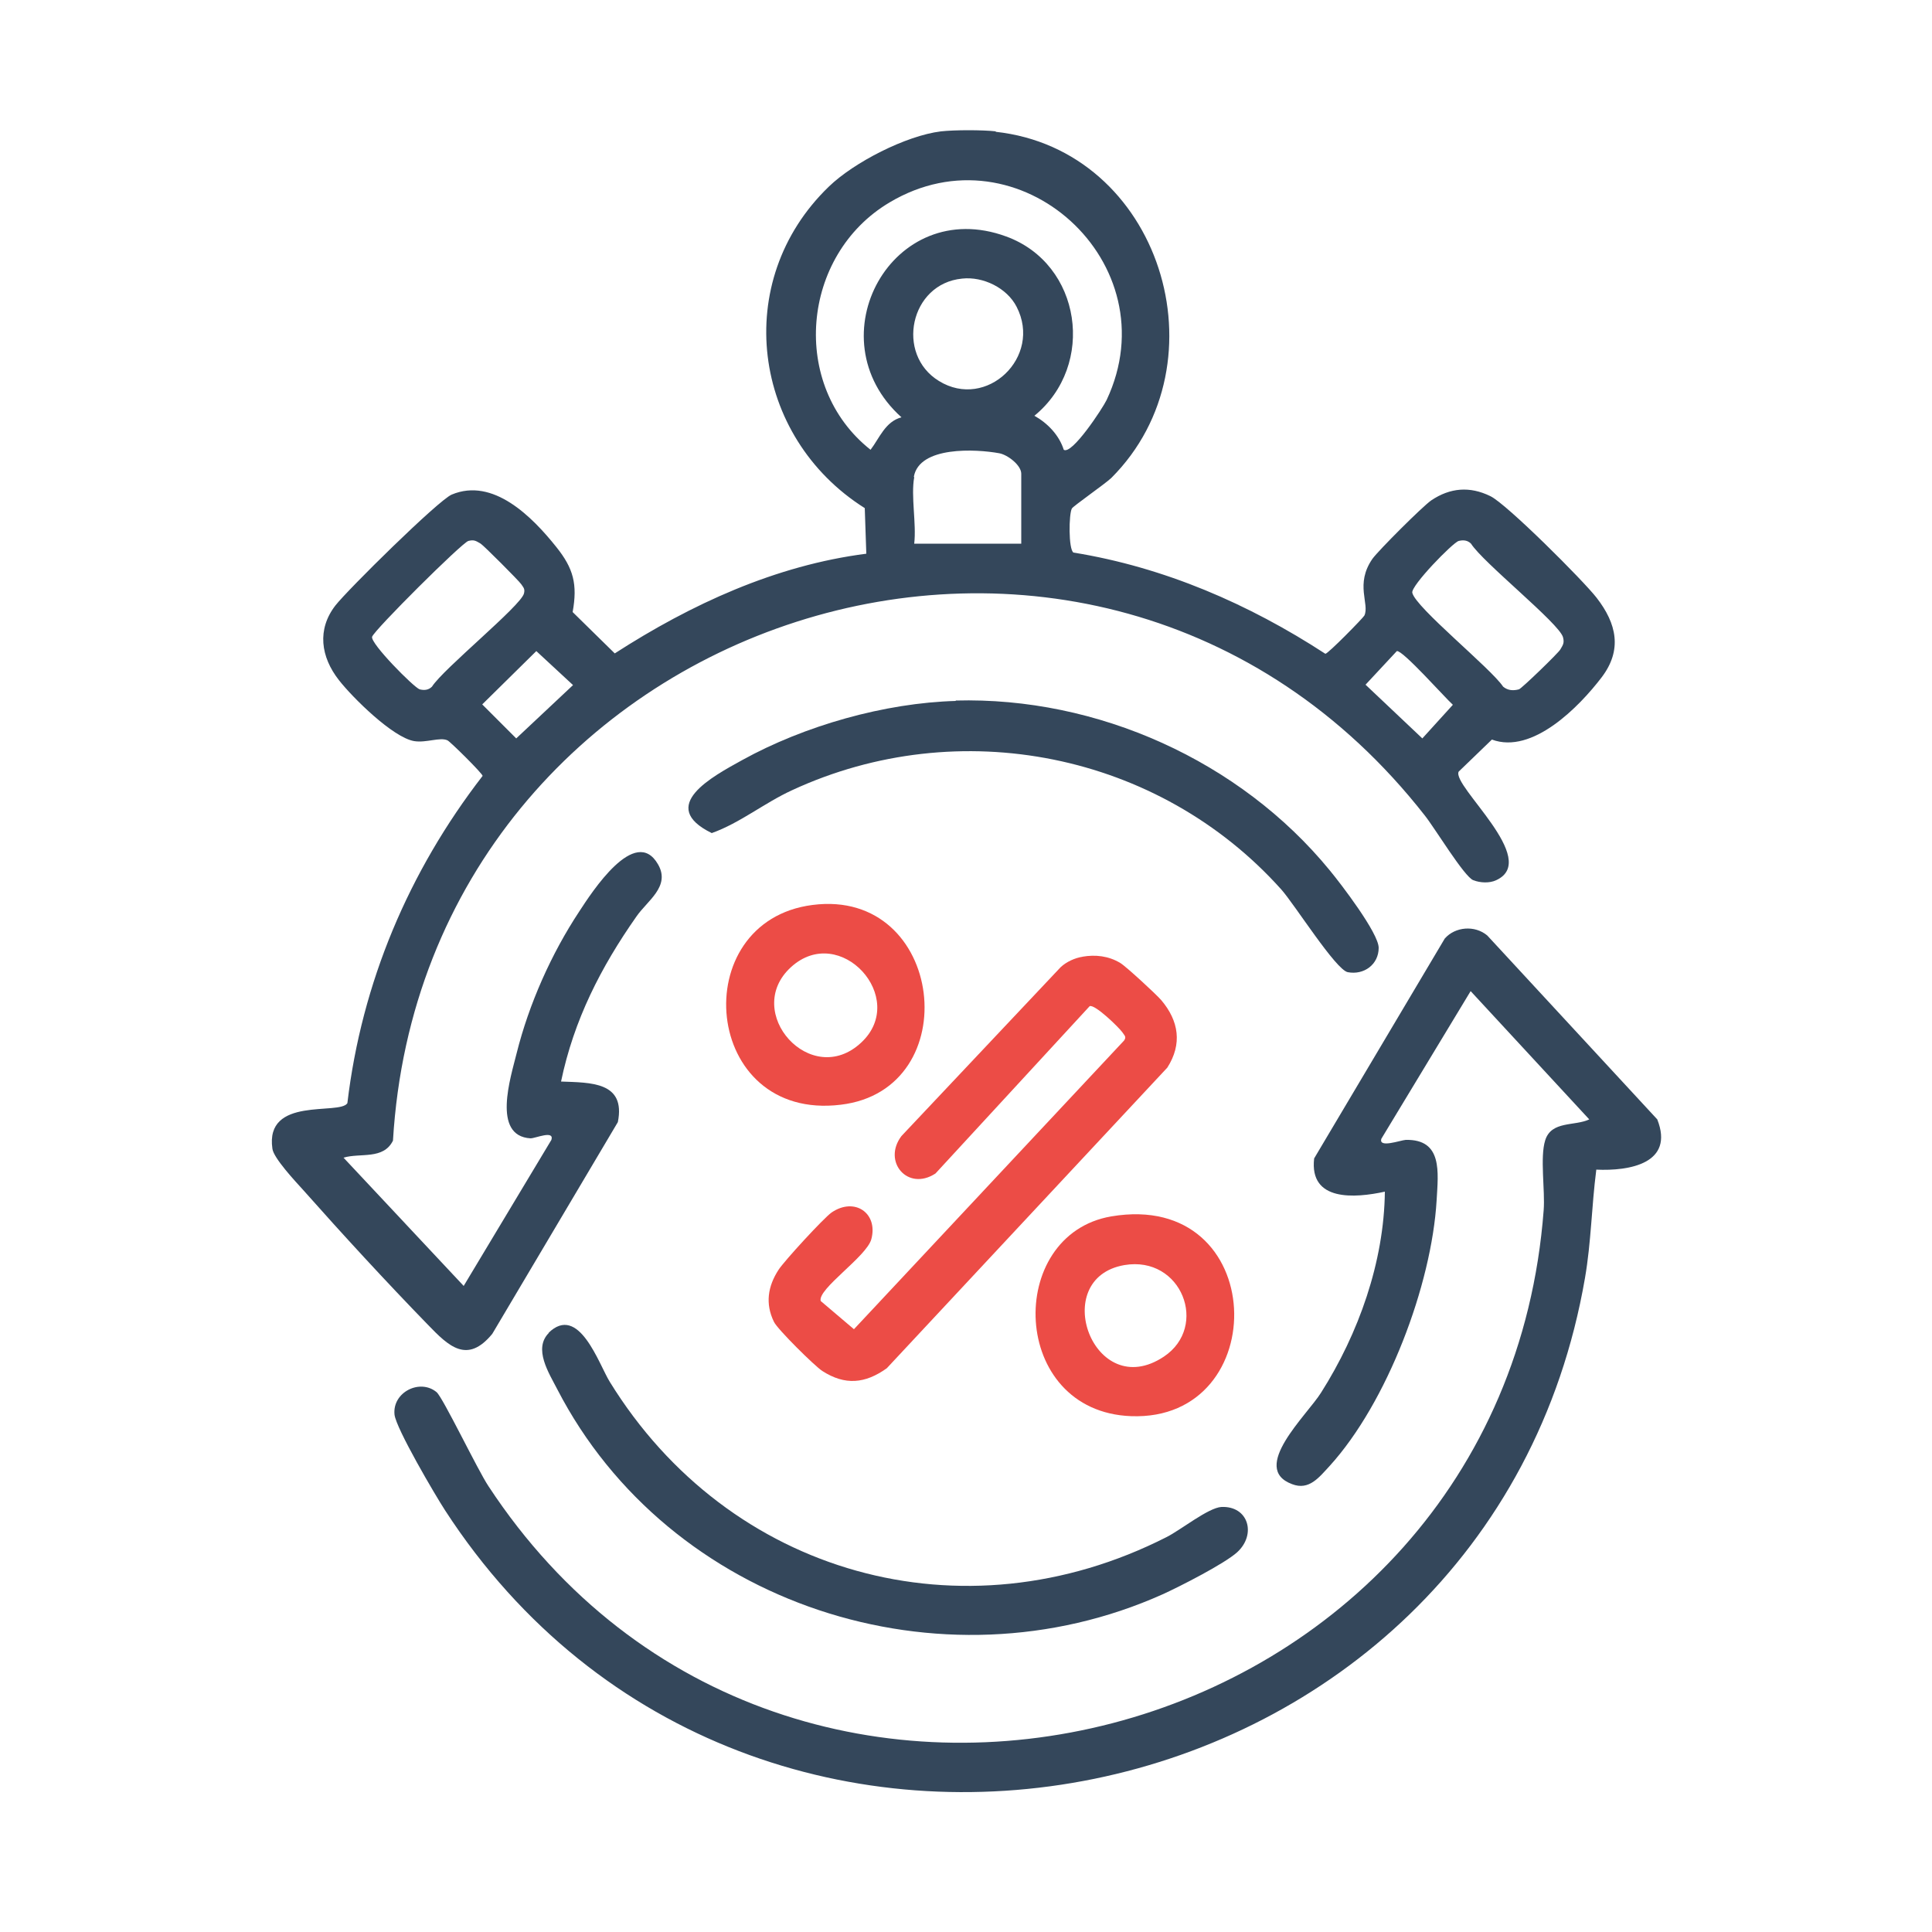 <?xml version="1.0" encoding="UTF-8"?>
<svg id="Layer_1" data-name="Layer 1" xmlns="http://www.w3.org/2000/svg" viewBox="0 0 50 50">
  <defs>
    <style>
      .cls-1 {
        fill: #ec4c46;
      }

      .cls-2 {
        fill: #34475b;
      }
    </style>
  </defs>
  <path class="cls-2" d="M25.76,3.41c4.27.46,5.99,5.97,3,8.96-.17.16-.99.73-1.02.79-.08.14-.09,1.05.04,1.14,2.35.38,4.54,1.33,6.52,2.62.07,0,.98-.93,1.01-.99.14-.3-.25-.81.21-1.47.16-.22,1.29-1.35,1.52-1.51.49-.33,1-.37,1.53-.11.42.2,2.41,2.19,2.75,2.63.52.67.67,1.35.13,2.06-.58.76-1.79,2-2.84,1.61l-.86.83c-.18.37,2.13,2.28.97,2.81-.17.08-.41.07-.59,0-.23-.08-1.01-1.37-1.26-1.68-8.57-10.94-25.89-5.22-26.7,8.42-.25.5-.84.31-1.28.44l3.11,3.32,2.27-3.78c.08-.26-.41-.04-.54-.04-1.01-.06-.51-1.59-.36-2.2.32-1.28.9-2.58,1.62-3.67.32-.49,1.45-2.25,2.04-1.22.33.57-.28.94-.56,1.35-.92,1.31-1.62,2.68-1.95,4.27.76.03,1.68,0,1.47,1.05l-3.25,5.48c-.65.79-1.13.32-1.67-.24-1.07-1.1-2.21-2.34-3.23-3.49-.2-.22-.76-.82-.79-1.06-.2-1.37,1.74-.86,1.94-1.18.37-3.12,1.59-6,3.5-8.47,0-.06-.85-.9-.91-.92-.19-.09-.55.07-.86.02-.55-.09-1.6-1.13-1.95-1.58-.47-.6-.57-1.31-.09-1.93.32-.41,2.66-2.72,3.01-2.87,1.07-.45,2.08.57,2.71,1.36.44.55.55.96.42,1.68l1.09,1.07c1.97-1.27,4.16-2.28,6.51-2.58l-.04-1.18c-2.92-1.84-3.47-5.87-.93-8.32.65-.63,2-1.32,2.9-1.43.35-.04,1.08-.04,1.43,0ZM27.53,11.64c.21.14,1.01-1.08,1.11-1.29,1.66-3.53-2.27-7.11-5.62-5.11-2.29,1.36-2.59,4.74-.49,6.4.23-.3.38-.73.8-.84-2.28-2.05-.23-5.76,2.71-4.68,1.95.71,2.33,3.33.73,4.64.34.19.64.5.76.88ZM24.9,7.21c-1.35.13-1.73,1.96-.6,2.65,1.23.76,2.68-.62,2.01-1.92-.25-.49-.87-.79-1.41-.73ZM23.66,12.35c-.09.49.06,1.2,0,1.72h2.77v-1.81c0-.22-.35-.49-.57-.53-.6-.11-2.07-.19-2.21.61ZM12.12,14c-.17.05-2.44,2.31-2.49,2.48s1.08,1.31,1.23,1.36c.12.03.23.02.32-.07.29-.46,2.3-2.09,2.38-2.41.03-.12-.01-.15-.07-.24s-.98-1.01-1.05-1.05c-.12-.07-.17-.11-.32-.07ZM37.75,14c-.15.04-1.24,1.16-1.2,1.34.08.38,2.04,1.96,2.35,2.43.12.1.26.11.41.07.07-.02,1.02-.94,1.07-1.03.07-.12.11-.17.07-.32-.1-.36-2.07-1.93-2.38-2.42-.09-.09-.2-.1-.32-.07ZM13.88,16.85l-1.4,1.38.88.88,1.47-1.38-.95-.88ZM36.15,16.85l-.81.87,1.47,1.39.79-.87c-.21-.19-1.3-1.42-1.45-1.39Z"/>
  <path class="cls-2" d="M41.31,30.29c-.12.93-.13,1.85-.29,2.78-2.47,14.33-21.57,18.24-29.5,6.02-.26-.4-1.27-2.12-1.31-2.48-.06-.58.66-.94,1.09-.58.17.15,1.06,2.01,1.34,2.43,7.73,11.78,26.24,6.96,27.31-7.14.04-.51-.1-1.37.04-1.81.16-.51.76-.36,1.14-.54l-3.07-3.32-2.31,3.82c-.08.25.49.04.63.03.96-.02.84.84.8,1.56-.13,2.2-1.28,5.24-2.77,6.88-.27.29-.53.64-.97.47-1.11-.41.39-1.79.75-2.37.97-1.53,1.63-3.38,1.65-5.2-.78.17-1.96.26-1.83-.86l3.38-5.69c.27-.31.78-.35,1.1-.08l4.4,4.76c.45,1.14-.72,1.34-1.58,1.3Z"/>
  <path class="cls-1" d="M28.01,24.76c.34-.06.68-.02.98.16.14.08.93.81,1.06.96.46.54.55,1.14.16,1.75l-7.26,7.78c-.56.4-1.08.45-1.67.07-.2-.13-1.16-1.08-1.25-1.27-.23-.47-.16-.92.12-1.35.15-.23,1.16-1.33,1.37-1.48.6-.41,1.21.02,1.03.69-.12.45-1.4,1.29-1.31,1.6l.86.73,6.99-7.47c.07-.1.01-.13-.04-.21-.09-.13-.72-.74-.85-.68l-3.99,4.33c-.72.47-1.38-.31-.88-.97l4.12-4.37c.15-.14.37-.24.57-.27Z"/>
  <path class="cls-2" d="M14.19,34.5c.79-.78,1.31.81,1.59,1.26,3.08,5,9.14,6.7,14.41,4.02.36-.18,1.08-.76,1.42-.78.7-.03.91.71.41,1.17-.33.3-1.49.89-1.93,1.09-5.73,2.57-12.78.29-15.67-5.31-.21-.41-.63-1.05-.21-1.46Z"/>
  <path class="cls-2" d="M24.73,18.13c3.67-.1,7.36,1.56,9.68,4.39.29.35,1.27,1.63,1.27,2.01,0,.43-.38.71-.8.63-.31-.06-1.38-1.76-1.72-2.14-3.17-3.54-8.34-4.57-12.66-2.57-.72.33-1.35.85-2.08,1.11-1.43-.7.03-1.47.79-1.89,1.61-.89,3.69-1.48,5.53-1.53Z"/>
  <path class="cls-1" d="M28.76,31.48c4.09-.69,4.21,5.31.51,5.17-3.14-.12-3.26-4.7-.51-5.17ZM29.1,32.74c-1.98.34-.8,3.58,1.02,2.37,1.17-.78.46-2.62-1.02-2.37Z"/>
  <path class="cls-1" d="M21.03,23.42c3.42-.44,4,4.78.73,5.17-3.59.44-4.03-4.75-.73-5.17ZM22.29,26.98c1.23-1.15-.55-3.11-1.82-1.95s.52,3.17,1.82,1.95Z"/>
</svg>